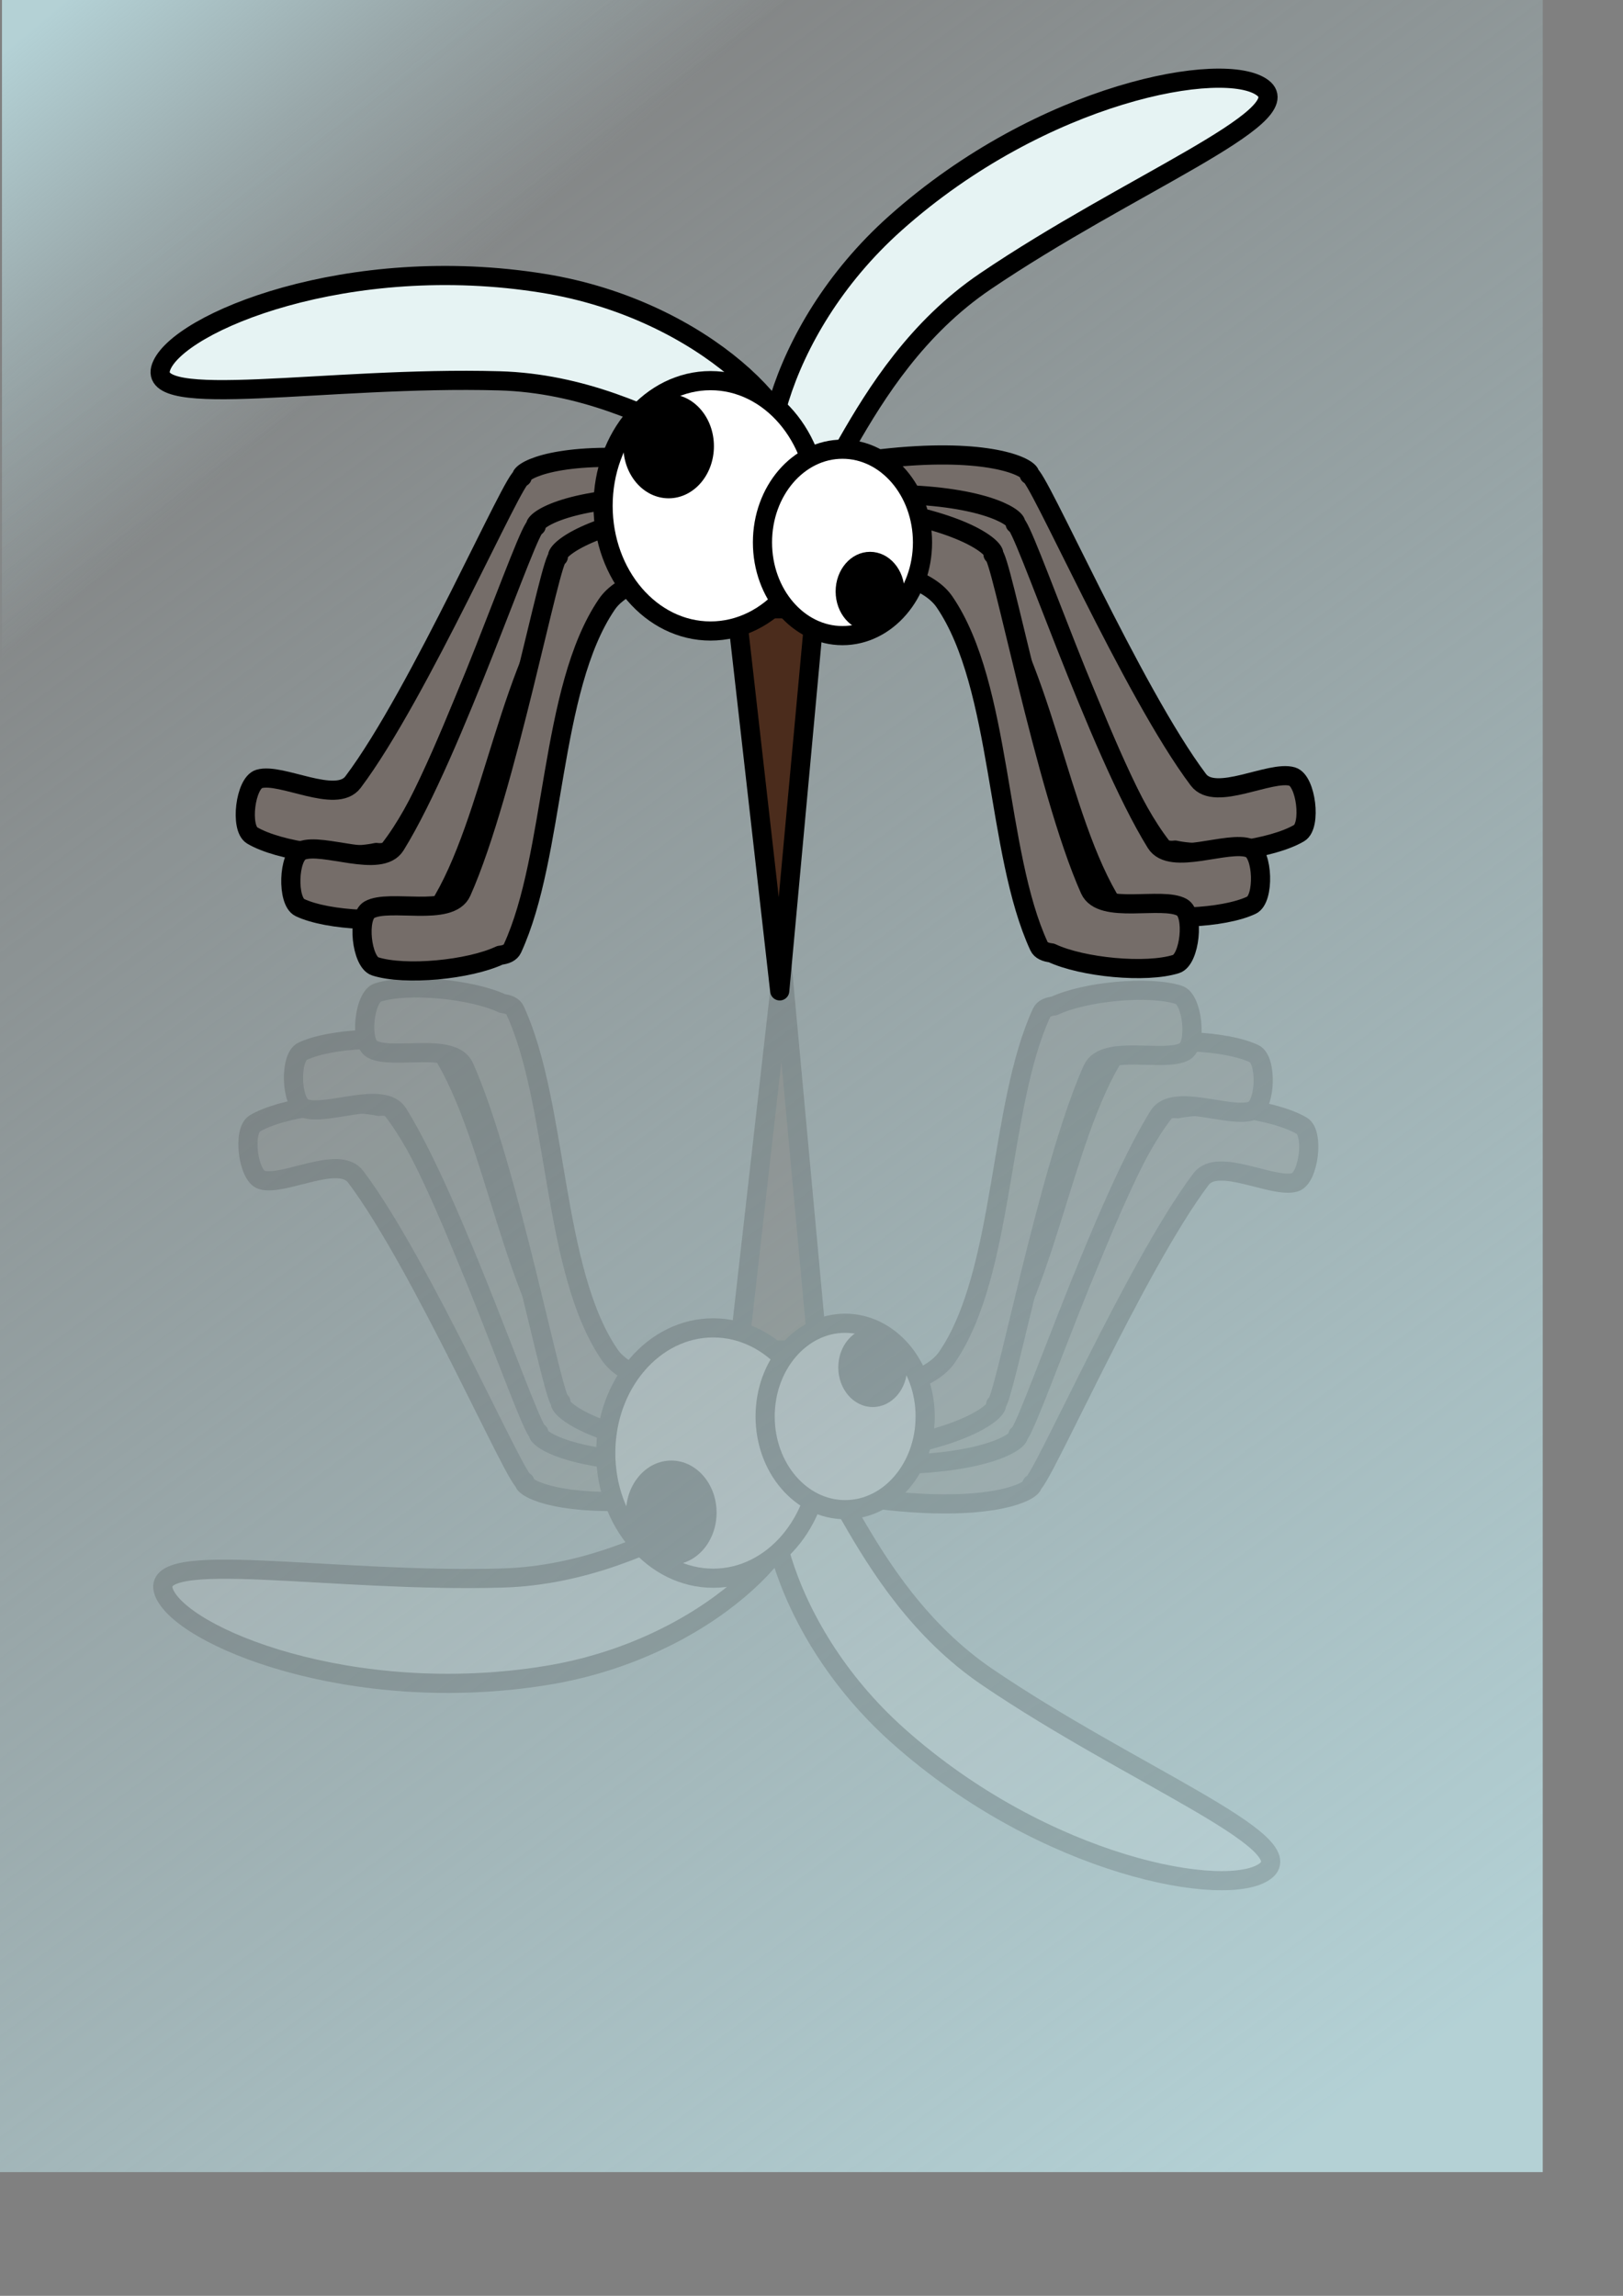 <?xml version="1.0" encoding="UTF-8" standalone="no"?>
<!-- Created with Inkscape (http://www.inkscape.org/) --><svg height="297mm" id="svg2" inkscape:export-filename="/home/peterm/afbeeldingen/svg/mug.png" inkscape:export-xdpi="36.290001" inkscape:export-ydpi="36.290001" inkscape:version="0.42.2" sodipodi:docbase="/home/peterm/afbeeldingen/svg" sodipodi:docname="mosquito.svg" sodipodi:version="0.32" width="210mm" xmlns="http://www.w3.org/2000/svg" xmlns:cc="http://web.resource.org/cc/" xmlns:dc="http://purl.org/dc/elements/1.1/" xmlns:inkscape="http://www.inkscape.org/namespaces/inkscape" xmlns:rdf="http://www.w3.org/1999/02/22-rdf-syntax-ns#" xmlns:sodipodi="http://inkscape.sourceforge.net/DTD/sodipodi-0.dtd" xmlns:svg="http://www.w3.org/2000/svg" xmlns:xlink="http://www.w3.org/1999/xlink">
  <rect width="100%" height="100%" fill="#808080" stroke="none"/>
  <defs id="defs5">
    <linearGradient id="linearGradient3672">
      <stop id="stop3674" offset="0" style="stop-color:#bbdde2;stop-opacity:1;"/>
      <stop id="stop3676" offset="1" style="stop-color:#bbdde2;stop-opacity:0;"/>
    </linearGradient>
    <linearGradient gradientTransform="matrix(0.927,0,0,1.018,35.437,-3.833)" gradientUnits="userSpaceOnUse" id="linearGradient3678" inkscape:collect="always" x1="700.285" x2="85.118" xlink:href="#linearGradient3672" y1="996.262" y2="73.511"/>
    <linearGradient gradientTransform="matrix(0.767,0,0,0.735,35.072,0.993)" gradientUnits="userSpaceOnUse" id="linearGradient5134" inkscape:collect="always" x1="-27.257" x2="173.164" xlink:href="#linearGradient3672" y1="19.931" y2="248.533"/>
  </defs>
  <sodipodi:namedview bordercolor="#666666" borderlayer="top" borderopacity="1.0" id="base" inkscape:current-layer="svg2" inkscape:cx="372.04724" inkscape:cy="529.40344" inkscape:pageopacity="0.0" inkscape:pageshadow="2" inkscape:window-height="721" inkscape:window-width="1270" inkscape:window-x="0" inkscape:window-y="0" inkscape:zoom="0.51693230" pagecolor="#ffffff"/>
  <rect height="1067.838" id="rect3670" style="opacity:0.864;fill:url(#linearGradient3678);fill-opacity:1;fill-rule:nonzero;stroke:none;stroke-width:18.75;stroke-linecap:round;stroke-linejoin:round;stroke-miterlimit:4;stroke-dasharray:none;stroke-dashoffset:0;stroke-opacity:1" width="760.254" x="-5.803" y="-5.803"/>
  <rect height="770.355" id="rect5132" style="opacity:0.864;fill:url(#linearGradient5134);fill-opacity:1;fill-rule:nonzero;stroke:none;stroke-width:18.75;stroke-linecap:round;stroke-linejoin:round;stroke-miterlimit:4;stroke-dasharray:none;stroke-dashoffset:0;stroke-opacity:1" width="628.709" x="0.967" y="-0.428"/>
  <g id="g2901">
    <path d="M 431.329,224.25 C 479.527,218.811 500.494,227.016 503.405,231.227 C 503.58,231.481 503.135,232.329 503.393,232.157 C 506.575,230.039 553.77,338.428 586.051,381.259 C 594.323,392.235 621.238,376.49 631.967,379.699 C 638.714,381.717 641.407,403.726 635.346,407.311 C 622.177,415.102 590.968,419.223 574.665,415.651 C 571.776,416.015 569.338,415.542 568.042,413.865 C 537.12,373.854 522.166,294.155 485.427,260.1 C 476.338,251.675 459.632,250.73 423.825,248.568 C 415.43,248.061 412.9,226.713 421.319,225.522 C 424.777,225.033 428.116,224.613 431.329,224.25 z " id="path2098" sodipodi:nodetypes="cssssscssssc" style="fill:#756d69;fill-opacity:1;fill-rule:nonzero;stroke:#000000;stroke-width:9.372;stroke-linecap:round;stroke-linejoin:round;stroke-miterlimit:4;stroke-dasharray:none;stroke-dashoffset:0;stroke-opacity:1"/>
    <path d="M 425.478,241.74 C 473.97,240.701 494.106,250.776 496.622,255.234 C 496.774,255.503 496.253,256.307 496.526,256.159 C 499.888,254.339 537.044,366.566 565.301,412.152 C 572.542,423.833 600.777,410.598 611.169,414.768 C 617.705,417.39 618.389,439.553 612.027,442.573 C 598.205,449.136 566.75,450.406 550.84,445.368 C 547.929,445.468 545.544,444.775 544.406,442.988 C 517.245,400.334 509.591,319.606 476.097,282.356 C 467.81,273.139 451.259,270.681 415.796,265.276 C 407.482,264.009 406.901,242.52 415.394,242.098 C 418.882,241.925 422.245,241.809 425.478,241.74 z " id="path2100" sodipodi:nodetypes="cssssscssssc" style="fill:#756d69;fill-opacity:1;fill-rule:nonzero;stroke:#000000;stroke-width:9.372;stroke-linecap:round;stroke-linejoin:round;stroke-miterlimit:4;stroke-dasharray:none;stroke-dashoffset:0;stroke-opacity:1"/>
    <path d="M 417.214,247.331 C 465.409,252.794 484.014,265.474 485.911,270.229 C 486.025,270.516 485.402,271.243 485.691,271.133 C 489.267,269.779 511.061,385.97 532.96,434.929 C 538.572,447.476 568.324,438.14 578.065,443.664 C 584.191,447.138 581.901,469.192 575.192,471.334 C 560.616,475.986 529.274,473.033 514.181,465.91 C 511.284,465.62 509.013,464.614 508.124,462.69 C 486.92,416.783 490.144,335.758 461.939,294.358 C 454.961,284.115 438.888,279.463 404.468,269.358 C 396.399,266.989 398.7,245.616 407.173,246.335 C 410.652,246.631 414.001,246.966 417.214,247.331 z " id="path2102" sodipodi:nodetypes="cssssscssssc" style="fill:#756d69;fill-opacity:1;fill-rule:nonzero;stroke:#000000;stroke-width:9.372;stroke-linecap:round;stroke-linejoin:round;stroke-miterlimit:4;stroke-dasharray:none;stroke-dashoffset:0;stroke-opacity:1"/>
    <path d="M 327.342,225.416 C 279.144,219.978 258.176,228.182 255.266,232.393 C 255.091,232.647 255.536,233.495 255.278,233.323 C 252.095,231.205 204.901,339.594 172.62,382.425 C 164.348,393.401 137.432,377.656 126.704,380.865 C 119.957,382.883 117.263,404.892 123.324,408.477 C 136.494,416.268 167.703,420.389 184.005,416.817 C 186.894,417.182 189.333,416.708 190.629,415.031 C 221.551,375.02 236.505,295.321 273.243,261.266 C 282.333,252.841 299.039,251.896 334.846,249.734 C 343.241,249.227 345.771,227.879 337.352,226.688 C 333.894,226.199 330.555,225.779 327.342,225.416 z " id="path2077" sodipodi:nodetypes="cssssscssssc" style="fill:#756d69;fill-opacity:1;fill-rule:nonzero;stroke:#000000;stroke-width:9.372;stroke-linecap:round;stroke-linejoin:round;stroke-miterlimit:4;stroke-dasharray:none;stroke-dashoffset:0;stroke-opacity:1"/>
    <path d="M 383.423,250.891 C 401.856,264.95 415.177,182.772 481.757,137.632 C 551.893,90.08 635.955,57.02 617.521,42.961 C 599.087,28.902 509.912,44.827 437.847,109.132 C 377.828,162.688 364.989,236.832 383.423,250.891 z " id="path2069" sodipodi:nodetypes="csssc" style="fill:#e6f3f3;fill-opacity:1;fill-rule:nonzero;stroke:#000000;stroke-width:9.372;stroke-linecap:round;stroke-linejoin:round;stroke-miterlimit:4;stroke-dasharray:none;stroke-dashoffset:0;stroke-opacity:1"/>
    <path d="M 387.997,228.794 C 380.019,250.561 324.589,188.448 244.18,186.204 C 159.477,183.84 70.828,201.183 78.807,179.416 C 86.785,157.649 170.528,123.11 265.869,138.56 C 345.272,151.427 395.975,207.027 387.997,228.794 z " id="path2066" sodipodi:nodetypes="csssc" style="fill:#e6f3f3;fill-opacity:1;fill-rule:nonzero;stroke:#000000;stroke-width:9.372;stroke-linecap:round;stroke-linejoin:round;stroke-miterlimit:4;stroke-dasharray:none;stroke-dashoffset:0;stroke-opacity:1"/>
    <path d="M 360.107,297.665 L 398.53,297.665 L 381.306,484.481 L 360.107,297.665 z " id="rect2059" sodipodi:nodetypes="cccc" style="fill:#4b2c1c;fill-opacity:1;fill-rule:nonzero;stroke:#000000;stroke-width:9.372;stroke-linecap:round;stroke-linejoin:round;stroke-miterlimit:4;stroke-dasharray:none;stroke-dashoffset:0;stroke-opacity:1"/>
    <path d="M 333.193,242.906 C 284.7,241.867 264.564,251.942 262.049,256.4 C 261.897,256.669 262.417,257.473 262.145,257.325 C 258.783,255.505 221.627,367.732 193.37,413.318 C 186.128,424.999 157.894,411.764 147.502,415.934 C 140.966,418.556 140.282,440.719 146.644,443.739 C 160.466,450.302 191.921,451.572 207.831,446.534 C 210.741,446.634 213.127,445.941 214.265,444.154 C 241.425,401.5 249.08,320.772 282.574,283.522 C 290.861,274.305 307.411,271.847 342.874,266.442 C 351.188,265.175 351.769,243.686 343.277,243.264 C 339.789,243.091 336.426,242.976 333.193,242.906 z " id="path2094" sodipodi:nodetypes="cssssscssssc" style="fill:#756d69;fill-opacity:1;fill-rule:nonzero;stroke:#000000;stroke-width:9.372;stroke-linecap:round;stroke-linejoin:round;stroke-miterlimit:4;stroke-dasharray:none;stroke-dashoffset:0;stroke-opacity:1"/>
    <path d="M 341.457,248.497 C 293.262,253.96 274.656,266.64 272.76,271.395 C 272.646,271.682 273.269,272.409 272.979,272.299 C 269.404,270.946 247.61,387.136 225.711,436.096 C 220.099,448.642 190.347,439.306 180.606,444.83 C 174.48,448.304 176.77,470.358 183.479,472.5 C 198.055,477.152 229.397,474.199 244.489,467.076 C 247.387,466.786 249.658,465.78 250.546,463.856 C 271.751,417.949 268.527,336.924 296.732,295.524 C 303.71,285.281 319.783,280.629 354.203,270.524 C 362.272,268.156 359.97,246.782 351.498,247.501 C 348.018,247.797 344.67,248.132 341.457,248.497 z " id="path2096" sodipodi:nodetypes="cssssscssssc" style="fill:#756d69;fill-opacity:1;fill-rule:nonzero;stroke:#000000;stroke-width:9.372;stroke-linecap:round;stroke-linejoin:round;stroke-miterlimit:4;stroke-dasharray:none;stroke-dashoffset:0;stroke-opacity:1"/>
    <path d="M 400.028,247.318 C 400.028,281.104 376.485,308.525 347.477,308.525 C 318.468,308.525 294.925,281.104 294.925,247.318 C 294.925,213.531 318.468,186.11 347.477,186.11 C 376.485,186.11 400.028,213.531 400.028,247.318 z " id="path1305" style="fill:#ffffff;fill-opacity:1;fill-rule:nonzero;stroke:#000000;stroke-width:9.372;stroke-linecap:round;stroke-linejoin:round;stroke-miterlimit:4;stroke-dasharray:none;stroke-dashoffset:0;stroke-opacity:1"/>
    <path d="M 451.133,265.204 C 451.133,290.362 433.603,310.779 412.003,310.779 C 390.403,310.779 372.873,290.362 372.873,265.204 C 372.873,240.047 390.403,219.629 412.003,219.629 C 433.603,219.629 451.133,240.047 451.133,265.204 z " id="path1325" style="fill:#ffffff;fill-opacity:1;fill-rule:nonzero;stroke:#000000;stroke-width:9.372;stroke-linecap:round;stroke-linejoin:round;stroke-miterlimit:4;stroke-dasharray:none;stroke-dashoffset:0;stroke-opacity:1"/>
    <path d="M 440.869,289.187 C 440.869,299.071 433.982,307.093 425.495,307.093 C 417.009,307.093 410.122,299.071 410.122,289.187 C 410.122,279.303 417.009,271.282 425.495,271.282 C 433.982,271.282 440.869,279.303 440.869,289.187 z " id="path2055" style="fill:#000000;fill-opacity:1;fill-rule:nonzero;stroke:#000000;stroke-width:2.946;stroke-linecap:round;stroke-linejoin:round;stroke-miterlimit:4;stroke-dashoffset:0;stroke-opacity:1"/>
    <path d="M 347.194,218.169 C 347.194,231.162 338.139,241.708 326.984,241.708 C 315.828,241.708 306.774,231.162 306.774,218.169 C 306.774,205.176 315.828,194.63 326.984,194.63 C 338.139,194.63 347.194,205.176 347.194,218.169 z " id="path2057" style="fill:#000000;fill-opacity:1;fill-rule:nonzero;stroke:#000000;stroke-width:3.872;stroke-linecap:round;stroke-linejoin:round;stroke-miterlimit:4;stroke-dashoffset:0;stroke-opacity:1"/>
  </g>
  <g id="g2916" style="opacity:0.145" transform="matrix(1,0,0,-1,1.301,957.773)">
    <path d="M 431.329,224.25 C 479.527,218.811 500.494,227.016 503.405,231.227 C 503.58,231.481 503.135,232.329 503.393,232.157 C 506.575,230.039 553.77,338.428 586.051,381.259 C 594.323,392.235 621.238,376.49 631.967,379.699 C 638.714,381.717 641.407,403.726 635.346,407.311 C 622.177,415.102 590.968,419.223 574.665,415.651 C 571.776,416.015 569.338,415.542 568.042,413.865 C 537.12,373.854 522.166,294.155 485.427,260.1 C 476.338,251.675 459.632,250.73 423.825,248.568 C 415.43,248.061 412.9,226.713 421.319,225.522 C 424.777,225.033 428.116,224.613 431.329,224.25 z " id="path2918" sodipodi:nodetypes="cssssscssssc" style="fill:#756d69;fill-opacity:1;fill-rule:nonzero;stroke:#000000;stroke-width:9.372;stroke-linecap:round;stroke-linejoin:round;stroke-miterlimit:4;stroke-dasharray:none;stroke-dashoffset:0;stroke-opacity:1"/>
    <path d="M 425.478,241.74 C 473.97,240.701 494.106,250.776 496.622,255.234 C 496.774,255.503 496.253,256.307 496.526,256.159 C 499.888,254.339 537.044,366.566 565.301,412.152 C 572.542,423.833 600.777,410.598 611.169,414.768 C 617.705,417.39 618.389,439.553 612.027,442.573 C 598.205,449.136 566.75,450.406 550.84,445.368 C 547.929,445.468 545.544,444.775 544.406,442.988 C 517.245,400.334 509.591,319.606 476.097,282.356 C 467.81,273.139 451.259,270.681 415.796,265.276 C 407.482,264.009 406.901,242.52 415.394,242.098 C 418.882,241.925 422.245,241.809 425.478,241.74 z " id="path2920" sodipodi:nodetypes="cssssscssssc" style="fill:#756d69;fill-opacity:1;fill-rule:nonzero;stroke:#000000;stroke-width:9.372;stroke-linecap:round;stroke-linejoin:round;stroke-miterlimit:4;stroke-dasharray:none;stroke-dashoffset:0;stroke-opacity:1"/>
    <path d="M 417.214,247.331 C 465.409,252.794 484.014,265.474 485.911,270.229 C 486.025,270.516 485.402,271.243 485.691,271.133 C 489.267,269.779 511.061,385.97 532.96,434.929 C 538.572,447.476 568.324,438.14 578.065,443.664 C 584.191,447.138 581.901,469.192 575.192,471.334 C 560.616,475.986 529.274,473.033 514.181,465.91 C 511.284,465.62 509.013,464.614 508.124,462.69 C 486.92,416.783 490.144,335.758 461.939,294.358 C 454.961,284.115 438.888,279.463 404.468,269.358 C 396.399,266.989 398.7,245.616 407.173,246.335 C 410.652,246.631 414.001,246.966 417.214,247.331 z " id="path2922" sodipodi:nodetypes="cssssscssssc" style="fill:#756d69;fill-opacity:1;fill-rule:nonzero;stroke:#000000;stroke-width:9.372;stroke-linecap:round;stroke-linejoin:round;stroke-miterlimit:4;stroke-dasharray:none;stroke-dashoffset:0;stroke-opacity:1"/>
    <path d="M 327.342,225.416 C 279.144,219.978 258.176,228.182 255.266,232.393 C 255.091,232.647 255.536,233.495 255.278,233.323 C 252.095,231.205 204.901,339.594 172.62,382.425 C 164.348,393.401 137.432,377.656 126.704,380.865 C 119.957,382.883 117.263,404.892 123.324,408.477 C 136.494,416.268 167.703,420.389 184.005,416.817 C 186.894,417.182 189.333,416.708 190.629,415.031 C 221.551,375.02 236.505,295.321 273.243,261.266 C 282.333,252.841 299.039,251.896 334.846,249.734 C 343.241,249.227 345.771,227.879 337.352,226.688 C 333.894,226.199 330.555,225.779 327.342,225.416 z " id="path2924" sodipodi:nodetypes="cssssscssssc" style="fill:#756d69;fill-opacity:1;fill-rule:nonzero;stroke:#000000;stroke-width:9.372;stroke-linecap:round;stroke-linejoin:round;stroke-miterlimit:4;stroke-dasharray:none;stroke-dashoffset:0;stroke-opacity:1"/>
    <path d="M 383.423,250.891 C 401.856,264.95 415.177,182.772 481.757,137.632 C 551.893,90.08 635.955,57.02 617.521,42.961 C 599.087,28.902 509.912,44.827 437.847,109.132 C 377.828,162.688 364.989,236.832 383.423,250.891 z " id="path2926" sodipodi:nodetypes="csssc" style="fill:#e6f3f3;fill-opacity:1;fill-rule:nonzero;stroke:#000000;stroke-width:9.372;stroke-linecap:round;stroke-linejoin:round;stroke-miterlimit:4;stroke-dasharray:none;stroke-dashoffset:0;stroke-opacity:1"/>
    <path d="M 387.997,228.794 C 380.019,250.561 324.589,188.448 244.18,186.204 C 159.477,183.84 70.828,201.183 78.807,179.416 C 86.785,157.649 170.528,123.11 265.869,138.56 C 345.272,151.427 395.975,207.027 387.997,228.794 z " id="path2928" sodipodi:nodetypes="csssc" style="fill:#e6f3f3;fill-opacity:1;fill-rule:nonzero;stroke:#000000;stroke-width:9.372;stroke-linecap:round;stroke-linejoin:round;stroke-miterlimit:4;stroke-dasharray:none;stroke-dashoffset:0;stroke-opacity:1"/>
    <path d="M 360.107,297.665 L 398.53,297.665 L 381.306,484.481 L 360.107,297.665 z " id="path2930" sodipodi:nodetypes="cccc" style="fill:#4b2c1c;fill-opacity:1;fill-rule:nonzero;stroke:#000000;stroke-width:9.372;stroke-linecap:round;stroke-linejoin:round;stroke-miterlimit:4;stroke-dasharray:none;stroke-dashoffset:0;stroke-opacity:1"/>
    <path d="M 333.193,242.906 C 284.7,241.867 264.564,251.942 262.049,256.4 C 261.897,256.669 262.417,257.473 262.145,257.325 C 258.783,255.505 221.627,367.732 193.37,413.318 C 186.128,424.999 157.894,411.764 147.502,415.934 C 140.966,418.556 140.282,440.719 146.644,443.739 C 160.466,450.302 191.921,451.572 207.831,446.534 C 210.741,446.634 213.127,445.941 214.265,444.154 C 241.425,401.5 249.08,320.772 282.574,283.522 C 290.861,274.305 307.411,271.847 342.874,266.442 C 351.188,265.175 351.769,243.686 343.277,243.264 C 339.789,243.091 336.426,242.976 333.193,242.906 z " id="path2932" sodipodi:nodetypes="cssssscssssc" style="fill:#756d69;fill-opacity:1;fill-rule:nonzero;stroke:#000000;stroke-width:9.372;stroke-linecap:round;stroke-linejoin:round;stroke-miterlimit:4;stroke-dasharray:none;stroke-dashoffset:0;stroke-opacity:1"/>
    <path d="M 341.457,248.497 C 293.262,253.96 274.656,266.64 272.76,271.395 C 272.646,271.682 273.269,272.409 272.979,272.299 C 269.404,270.946 247.61,387.136 225.711,436.096 C 220.099,448.642 190.347,439.306 180.606,444.83 C 174.48,448.304 176.77,470.358 183.479,472.5 C 198.055,477.152 229.397,474.199 244.489,467.076 C 247.387,466.786 249.658,465.78 250.546,463.856 C 271.751,417.949 268.527,336.924 296.732,295.524 C 303.71,285.281 319.783,280.629 354.203,270.524 C 362.272,268.156 359.97,246.782 351.498,247.501 C 348.018,247.797 344.67,248.132 341.457,248.497 z " id="path2934" sodipodi:nodetypes="cssssscssssc" style="fill:#756d69;fill-opacity:1;fill-rule:nonzero;stroke:#000000;stroke-width:9.372;stroke-linecap:round;stroke-linejoin:round;stroke-miterlimit:4;stroke-dasharray:none;stroke-dashoffset:0;stroke-opacity:1"/>
    <path d="M 400.028,247.318 C 400.028,281.104 376.485,308.525 347.477,308.525 C 318.468,308.525 294.925,281.104 294.925,247.318 C 294.925,213.531 318.468,186.11 347.477,186.11 C 376.485,186.11 400.028,213.531 400.028,247.318 z " id="path2936" style="fill:#ffffff;fill-opacity:1;fill-rule:nonzero;stroke:#000000;stroke-width:9.372;stroke-linecap:round;stroke-linejoin:round;stroke-miterlimit:4;stroke-dasharray:none;stroke-dashoffset:0;stroke-opacity:1"/>
    <path d="M 451.133,265.204 C 451.133,290.362 433.603,310.779 412.003,310.779 C 390.403,310.779 372.873,290.362 372.873,265.204 C 372.873,240.047 390.403,219.629 412.003,219.629 C 433.603,219.629 451.133,240.047 451.133,265.204 z " id="path2938" style="fill:#ffffff;fill-opacity:1;fill-rule:nonzero;stroke:#000000;stroke-width:9.372;stroke-linecap:round;stroke-linejoin:round;stroke-miterlimit:4;stroke-dasharray:none;stroke-dashoffset:0;stroke-opacity:1"/>
    <path d="M 440.869,289.187 C 440.869,299.071 433.982,307.093 425.495,307.093 C 417.009,307.093 410.122,299.071 410.122,289.187 C 410.122,279.303 417.009,271.282 425.495,271.282 C 433.982,271.282 440.869,279.303 440.869,289.187 z " id="path2940" style="fill:#000000;fill-opacity:1;fill-rule:nonzero;stroke:#000000;stroke-width:2.946;stroke-linecap:round;stroke-linejoin:round;stroke-miterlimit:4;stroke-dashoffset:0;stroke-opacity:1"/>
    <path d="M 347.194,218.169 C 347.194,231.162 338.139,241.708 326.984,241.708 C 315.828,241.708 306.774,231.162 306.774,218.169 C 306.774,205.176 315.828,194.63 326.984,194.63 C 338.139,194.63 347.194,205.176 347.194,218.169 z " id="path2942" style="fill:#000000;fill-opacity:1;fill-rule:nonzero;stroke:#000000;stroke-width:3.872;stroke-linecap:round;stroke-linejoin:round;stroke-miterlimit:4;stroke-dashoffset:0;stroke-opacity:1"/>
  </g>
</svg>
